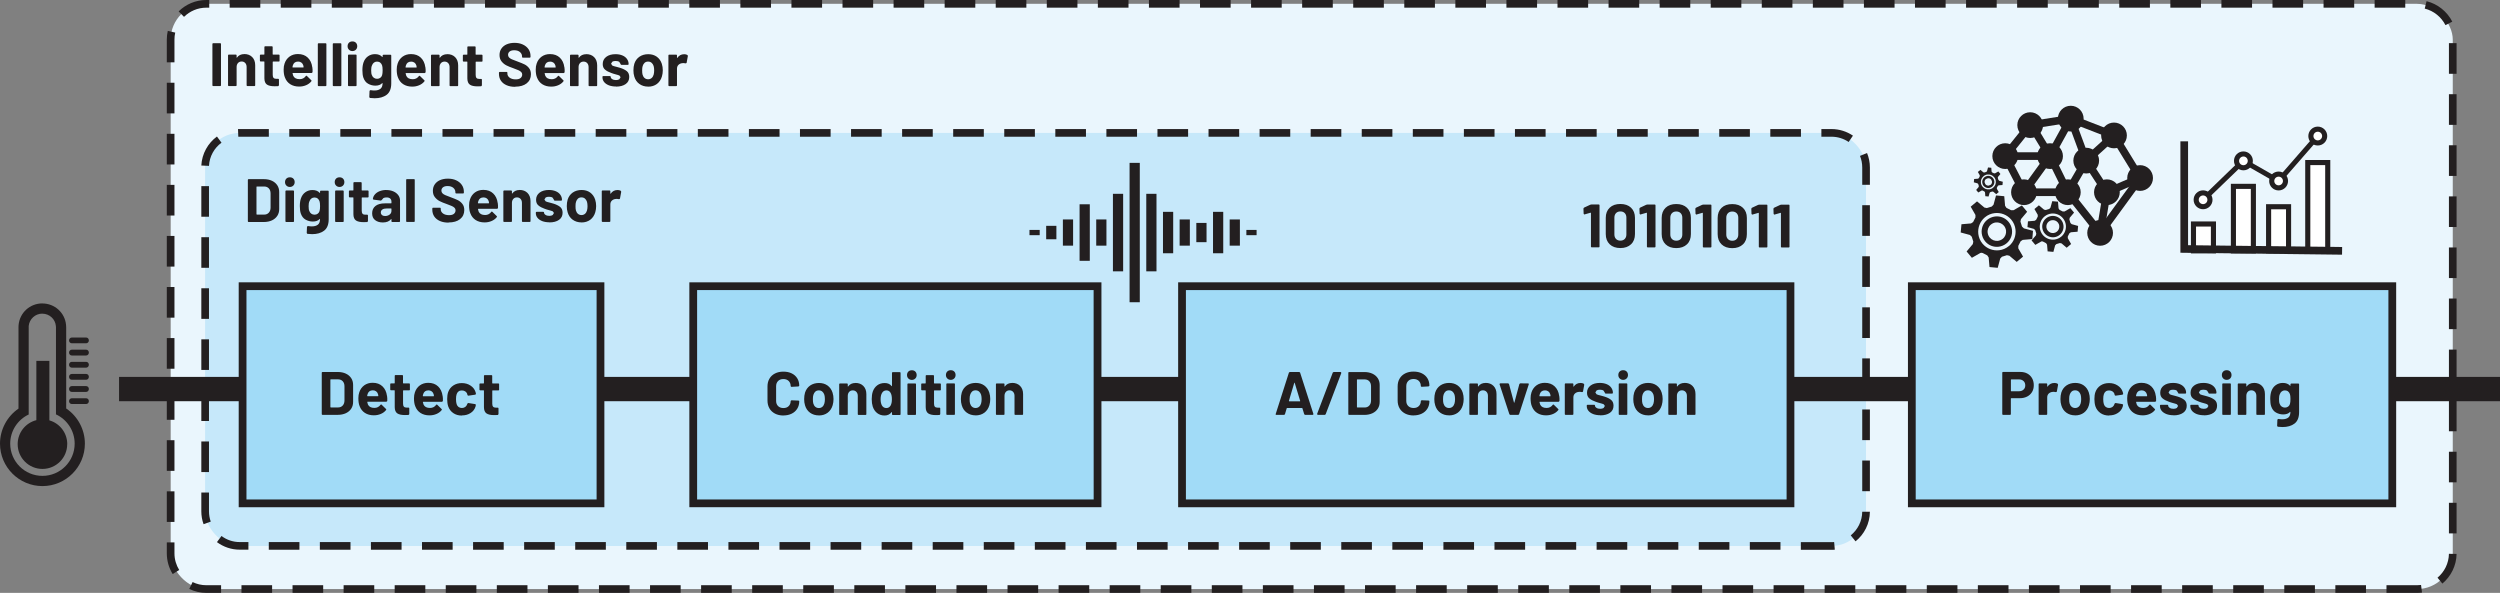 <?xml version="1.0" encoding="UTF-8"?><svg id="uuid-04a9d881-09e9-4639-809f-705b10b1cc15" xmlns="http://www.w3.org/2000/svg" width="489.52" height="116.09" viewBox="0 0 489.52 116.09"><rect x="0" y="0" width="489.52" height="116.09" fill="#808080" stroke="none"/><rect x="33.42" y=".75" width="446.85" height="114.59" rx="6.99" ry="6.99" fill="#eaf6fd" stroke-width="0"/><path d="m474.06,114.54c-.25.03-.51.05-.77.05h-6v1.5h6c.32,0,.64-.02.96-.06l-.19-1.49h0Zm5.46-6.1c-.03,1.87-.89,3.55-2.24,4.68l.96,1.15c1.66-1.4,2.74-3.48,2.78-5.81l-1.5-.02h0Zm0-9.99v6h1.5v-6h-1.5Zm0-10v6h1.5v-6h-1.5Zm0-10v6h1.5v-6h-1.5Zm0-10v6h1.5v-6h-1.5Zm0-10v6h1.5v-6h-1.5Zm0-10v6h1.5v-6h-1.5Zm0-10v6h1.5v-6h-1.5Zm0-10v6h1.5v-6h-1.5Zm0-10v6h1.5v-6h-1.5Zm0-10v6h1.5v-6h-1.5Zm-4.75-6.77c1.77.44,3.25,1.64,4.07,3.24l1.34-.68c-1.01-1.97-2.84-3.46-5.04-4.01l-.36,1.46h0Zm-9.8-.18h6V0h-6v1.5Zm-10,0h6V0h-6v1.5Zm-10,0h6V0h-6v1.5Zm-10,0h6V0h-6v1.5Zm-10,0h6V0h-6v1.5Zm-10,0h6V0h-6v1.5Zm-10,0h6V0h-6v1.5Zm-10,0h6V0h-6v1.5Zm-10,0h6V0h-6v1.5Zm-10,0h6V0h-6v1.5Zm-10,0h6V0h-6v1.5Zm-10,0h6V0h-6v1.5Zm-10,0h6V0h-6v1.5Zm-10,0h6V0h-6v1.5Zm-10,0h6V0h-6v1.5Zm-10,0h6V0h-6v1.5Zm-10,0h6V0h-6v1.5Zm-10,0h6V0h-6v1.5Zm-10,0h6V0h-6v1.5Zm-10,0h6V0h-6v1.5Zm-10,0h6V0h-6v1.5Zm-10,0h6V0h-6v1.5Zm-10,0h6V0h-6v1.5Zm-10,0h6V0h-6v1.5Zm-10,0h6V0h-6v1.5Zm-10,0h6V0h-6v1.5Zm-10,0h6V0h-6v1.5Zm-10,0h6V0h-6v1.5Zm-10,0h6V0h-6v1.5Zm-10,0h6V0h-6v1.5Zm-10,0h6V0h-6v1.5Zm-10,0h6V0h-6v1.5Zm-10,0h6V0h-6v1.5Zm-10,0h6V0h-6v1.5Zm-10,0h6V0h-6v1.5Zm-10,0h6V0h-6v1.5Zm-10,0h6V0h-6v1.5Zm-10,0h6V0h-6v1.5Zm-10,0h6V0h-6v1.5Zm-10,0h6V0h-6v1.5Zm-10,0h6V0h-6v1.5Zm-10,0h6V0h-6v1.5Zm-10,0h6V0h-6v1.5Zm-8.94,1.8c1.13-1.11,2.67-1.8,4.37-1.8h.57V0h-.57c-2.11,0-4.03.85-5.42,2.23l1.05,1.07h0Zm-1.87,8.9v-4.46c0-.47.05-.92.15-1.36l-1.46-.33c-.12.55-.19,1.11-.19,1.69v4.46h1.5,0Zm0,10v-6h-1.5v6h1.5Zm0,10v-6h-1.5v6h1.5Zm0,10v-6h-1.5v6h1.5Zm0,10v-6h-1.5v6h1.5Zm0,10v-6h-1.5v6h1.5Zm0,10v-6h-1.5v6h1.5Zm0,10v-6h-1.5v6h1.5Zm0,10v-6h-1.5v6h1.5Zm0,10v-6h-1.5v6h1.5Zm.93,9.41c-.59-.95-.93-2.07-.93-3.26v-2.15h-1.5v2.15c0,1.48.42,2.87,1.15,4.05l1.28-.79h0Zm8.19,2.98h-2.88c-.96,0-1.88-.22-2.69-.62l-.65,1.35c1.01.49,2.15.77,3.35.77h2.88v-1.5h0Zm10,0h-6v1.5h6v-1.5Zm10,0h-6v1.5h6v-1.5Zm10,0h-6v1.5h6v-1.5Zm10,0h-6v1.5h6v-1.5Zm10,0h-6v1.5h6v-1.5Zm10,0h-6v1.5h6v-1.5Zm10,0h-6v1.5h6v-1.5Zm10,0h-6v1.5h6v-1.5Zm10,0h-6v1.5h6v-1.5Zm10,0h-6v1.5h6v-1.5Zm10,0h-6v1.5h6v-1.5Zm10,0h-6v1.5h6v-1.5Zm10,0h-6v1.5h6v-1.5Zm10,0h-6v1.5h6v-1.5Zm10,0h-6v1.5h6v-1.5Zm10,0h-6v1.5h6v-1.5Zm10,0h-6v1.5h6v-1.5Zm10,0h-6v1.5h6v-1.5Zm10,0h-6v1.5h6v-1.5Zm10,0h-6v1.5h6v-1.5Zm10,0h-6v1.5h6v-1.5Zm10,0h-6v1.5h6v-1.5Zm10,0h-6v1.5h6v-1.5Zm10,0h-6v1.5h6v-1.5Zm10,0h-6v1.5h6v-1.5Zm10,0h-6v1.5h6v-1.5Zm10,0h-6v1.5h6v-1.5Zm10,0h-6v1.5h6v-1.5Zm10,0h-6v1.5h6v-1.5Zm10,0h-6v1.5h6v-1.5Zm10,0h-6v1.5h6v-1.5Zm10,0h-6v1.5h6v-1.5Zm10,0h-6v1.5h6v-1.5Zm10,0h-6v1.5h6v-1.5Zm10,0h-6v1.5h6v-1.5Zm10,0h-6v1.5h6v-1.5Zm10,0h-6v1.5h6v-1.5Zm10,0h-6v1.5h6v-1.5Zm10,0h-6v1.5h6v-1.5Zm10,0h-6v1.5h6v-1.5Zm10,0h-6v1.5h6v-1.5Zm10,0h-6v1.5h6v-1.5Z" fill="#231f20" stroke-width="0"/><rect x="40.16" y="26.03" width="325.22" height="80.88" rx="6.77" ry="6.77" fill="#c6e8fa" stroke-width="0"/><path d="m359.14,106.14l-.52.02h-6v1.5h6c.22,0,.44,0,.65-.03l-.13-1.49h0Zm5.5-5.96c-.01,1.87-.89,3.54-2.25,4.65l.94,1.17c1.7-1.37,2.79-3.46,2.81-5.8h-1.5s0,0,0,0Zm0-10v6h1.5v-6h-1.5Zm0-10v6h1.5v-6h-1.5Zm0-10v6h1.5v-6h-1.5Zm0-10v6h1.5v-6h-1.5Zm0-10v6h1.5v-6h-1.5Zm0-10v6h1.5v-6h-1.5Zm-.44-9.65c.29.7.44,1.46.44,2.26v3.39h1.5v-3.39c0-1-.2-1.95-.56-2.83l-1.39.57h0Zm-7.56-3.76h1.98c1.24,0,2.4.38,3.36,1.03l.84-1.24c-1.2-.81-2.65-1.29-4.2-1.29h-1.98v1.5h0Zm-10,0h6v-1.5h-6v1.5Zm-10,0h6v-1.5h-6v1.5Zm-10,0h6v-1.5h-6v1.5Zm-10,0h6v-1.5h-6v1.5Zm-10,0h6v-1.5h-6v1.5Zm-10,0h6v-1.5h-6v1.5Zm-10,0h6v-1.5h-6v1.5Zm-10,0h6v-1.5h-6v1.5Zm-10,0h6v-1.5h-6v1.5Zm-10,0h6v-1.5h-6v1.5Zm-10,0h6v-1.5h-6v1.5Zm-10,0h6v-1.5h-6v1.5Zm-10,0h6v-1.5h-6v1.5Zm-10,0h6v-1.5h-6v1.5Zm-10,0h6v-1.5h-6v1.5Zm-10,0h6v-1.5h-6v1.5Zm-10,0h6v-1.5h-6v1.5Zm-10,0h6v-1.5h-6v1.5Zm-10,0h6v-1.5h-6v1.5Zm-10,0h6v-1.5h-6v1.5Zm-10,0h6v-1.5h-6v1.5Zm-10,0h6v-1.5h-6v1.5Zm-10,0h6v-1.5h-6v1.5Zm-10,0h6v-1.5h-6v1.5Zm-10,0h6v-1.5h-6v1.5Zm-10,0h6v-1.5h-6v1.5Zm-10,0h6v-1.5h-6v1.5Zm-10,0h6v-1.5h-6v1.5Zm-10,0h6v-1.5h-6v1.5Zm-10,0h6v-1.5h-6v1.5Zm-9.97,0h.26s5.71,0,5.71,0v-1.5h-5.71s-.33,0-.33,0l.06,1.5h0Zm-5.75,5.71c.09-1.85,1.03-3.5,2.45-4.54l-.89-1.21c-1.76,1.3-2.94,3.35-3.06,5.68l1.5.07h0Zm0,9.96v-6h-1.5v6h1.5Zm0,10v-6h-1.5v6h1.5Zm0,10v-6h-1.5v6h1.5Zm0,10v-6h-1.5v6h1.5Zm0,10v-6h-1.5v6h1.5Zm0,10v-6h-1.5v6h1.5Zm.35,9.7c-.23-.63-.35-1.31-.35-2.02v-3.68h-1.5v3.68c0,.88.15,1.73.44,2.52l1.41-.51h0Zm7.36,4h-1.69c-1.34,0-2.57-.44-3.57-1.19l-.89,1.2c1.25.93,2.8,1.48,4.47,1.48h1.69v-1.5h0Zm10,0h-6v1.5h6v-1.5Zm10,0h-6v1.5h6v-1.5Zm10,0h-6v1.5h6v-1.5Zm10,0h-6v1.5h6v-1.5Zm10,0h-6v1.5h6v-1.5Zm10,0h-6v1.5h6v-1.5Zm10,0h-6v1.5h6v-1.5Zm10,0h-6v1.5h6v-1.5Zm10,0h-6v1.5h6v-1.5Zm10,0h-6v1.5h6v-1.5Zm10,0h-6v1.5h6v-1.5Zm10,0h-6v1.5h6v-1.5Zm10,0h-6v1.5h6v-1.5Zm10,0h-6v1.5h6v-1.5Zm10,0h-6v1.5h6v-1.5Zm10,0h-6v1.5h6v-1.5Zm10,0h-6v1.5h6v-1.5Zm10,0h-6v1.5h6v-1.5Zm10,0h-6v1.5h6v-1.5Zm10,0h-6v1.5h6v-1.5Zm10,0h-6v1.5h6v-1.5Zm10,0h-6v1.5h6v-1.5Zm10,0h-6v1.5h6v-1.5Zm10,0h-6v1.5h6v-1.5Zm10,0h-6v1.5h6v-1.5Zm10,0h-6v1.5h6v-1.5Zm10,0h-6v1.5h6v-1.5Zm10,0h-6v1.5h6v-1.5Zm10,0h-6v1.5h6v-1.5Zm10,0h-6v1.5h6v-1.5Z" fill="#231f20" stroke-width="0"/><rect x="23.31" y="73.8" width="466.21" height="4.76" fill="#231f20" stroke-width="0"/><rect x="47.5" y="56.04" width="70.07" height="42.52" fill="#a1dbf7" stroke-width="0"/><polygon points="117.58 98.56 117.58 97.8 48.26 97.8 48.26 56.8 116.82 56.8 116.82 98.56 117.58 98.56 117.58 97.8 117.58 98.56 118.34 98.56 118.34 55.28 46.74 55.28 46.74 99.32 118.34 99.32 118.34 98.56 117.58 98.56" fill="#231f20" stroke-width="0"/><path d="m133.94,10.62c-.55,0-.99.24-1.32.72h-.04s-.02-.04-.02-.04v-.46l-.04-.1-.1-.04h-1.4l-.1.04-.04.1v5.88l.04.1.1.04h1.4l.1-.04.04-.1v-3.28c0-.31.1-.56.3-.75.2-.19.45-.29.73-.32l.26-.02.42.06.17-.08.25-1.37-.07-.18c-.17-.11-.4-.17-.69-.17Zm-7.03,4.9c-.27,0-.5-.08-.69-.24s-.32-.38-.4-.66c-.06-.2-.08-.48-.08-.84s.03-.66.1-.85c.08-.27.21-.48.39-.64s.41-.23.68-.23.49.08.67.23.32.36.41.64c.06.23.1.52.1.85,0,.3-.03.58-.1.84-.08.28-.21.5-.4.66s-.41.24-.67.24Zm0,1.45c.67,0,1.25-.18,1.72-.53.47-.36.8-.85.98-1.47.11-.38.17-.78.17-1.21s-.06-.86-.19-1.26c-.19-.59-.52-1.05-.98-1.39-.46-.33-1.02-.5-1.68-.5s-1.25.17-1.73.5c-.48.34-.81.8-1,1.39-.11.38-.17.8-.17,1.27,0,.44.05.85.17,1.22.18.61.5,1.09.98,1.44.48.35,1.06.53,1.73.53Zm-6.29-.01c.79,0,1.42-.17,1.89-.5.47-.33.7-.79.7-1.39,0-.5-.16-.89-.49-1.15s-.78-.48-1.34-.65l-.36-.1-.3-.08c-.38-.09-.66-.17-.82-.25l-.25-.36.25-.4c.17-.1.38-.14.65-.14.3,0,.54.06.71.18l.27.44.04.1.1.04h1.28l.1-.04.04-.1c0-.38-.11-.71-.32-1.01-.21-.3-.51-.53-.89-.69-.38-.16-.83-.25-1.34-.25-.76,0-1.37.17-1.83.52-.46.35-.69.82-.69,1.41,0,.48.15.85.46,1.1.3.26.71.47,1.22.65.22.09.51.18.89.28.33.08.56.16.71.23l.22.32-.25.4c-.17.11-.39.16-.66.16-.3,0-.54-.06-.74-.19s-.29-.27-.29-.45h0s-.04-.11-.04-.11l-.1-.04h-1.33l-.1.04-.04.1v.12c0,.34.11.65.33.92.22.27.53.48.93.64.4.15.87.23,1.4.23Zm-5.81-6.35c-.65,0-1.14.23-1.46.7h-.04s-.02-.04-.02-.04v-.42l-.04-.1-.1-.04h-1.4l-.1.04-.04.1v5.88l.04.1.1.04h1.4l.1-.04.04-.1v-3.59c0-.32.09-.58.27-.78s.42-.3.71-.3.53.1.71.3.27.46.27.78v3.59l.04.1.1.04h1.4l.1-.04.04-.1v-3.94c0-.67-.2-1.2-.59-1.6-.39-.39-.91-.59-1.55-.59Zm-7.11,1.45c.27,0,.49.07.67.2.18.13.31.32.38.56,0,0,.02.1.06.34l-.05.06h-2.08l-.06-.06.09-.38c.16-.47.49-.71.99-.71Zm2.8,1.09c-.1-.78-.4-1.4-.88-1.86-.48-.46-1.12-.7-1.93-.7-.63,0-1.18.17-1.64.5-.46.34-.78.79-.97,1.36-.12.34-.18.72-.18,1.16,0,.65.08,1.17.25,1.57.21.56.55,1,1.03,1.31.48.31,1.06.47,1.75.47.5,0,.95-.09,1.37-.27s.76-.43,1.02-.76l.05-.1-.06-.11-.87-.85-.08-.05-.11.07c-.3.41-.7.62-1.21.62-.64,0-1.06-.22-1.27-.67l-.13-.48.05-.06h3.71l.16-.14c.02-.38,0-.72-.05-1.02Zm-9.61,3.82c.95,0,1.69-.22,2.24-.65.55-.44.83-1.03.83-1.78,0-.5-.13-.91-.39-1.23-.26-.32-.55-.55-.88-.71s-.77-.34-1.34-.55c-.51-.18-.89-.33-1.13-.44-.24-.11-.43-.23-.55-.37-.12-.14-.19-.3-.19-.5,0-.28.11-.5.32-.66.21-.16.51-.24.88-.24.48,0,.86.12,1.13.35.28.24.41.52.41.86v.1l.04.1.1.04h1.38l.1-.04.04-.1v-.18c0-.51-.13-.96-.4-1.35-.27-.39-.64-.69-1.12-.91-.47-.22-1.02-.32-1.62-.32-.58,0-1.08.1-1.53.29-.44.19-.78.47-1.03.83s-.37.78-.37,1.26.12.9.38,1.23.56.59.94.79c.37.19.83.38,1.36.56.48.18.83.31,1.05.41.22.1.39.22.52.35.13.13.19.29.19.49,0,.26-.1.49-.31.67-.21.18-.52.27-.95.27-.5,0-.9-.11-1.2-.33-.29-.22-.44-.49-.44-.81v-.18l-.04-.1-.1-.04h-1.37l-.1.04-.04.1v.26c0,.5.13.95.39,1.33s.63.67,1.11.88,1.04.31,1.68.31Zm-6.41-5.05v-1.07l-.04-.1-.1-.04h-1.15l-.06-.06v-1.43l-.04-.1-.1-.04h-1.34l-.1.04-.04.1v1.43l-.06.06h-.68l-.1.04-.04.1v1.07l.04.1.1.04h.68l.06.06v3.22c0,.61.18,1.02.5,1.24s.82.33,1.49.33c.14,0,.38,0,.72-.02l.14-.16v-1.14l-.04-.1-.1-.04h-.4c-.24,0-.41-.06-.52-.19-.11-.13-.16-.32-.16-.59v-2.54l.06-.06h1.15l.1-.04.04-.1Zm-6.89-1.31c-.65,0-1.14.23-1.46.7h-.04s-.02-.04-.02-.04v-.42l-.04-.1-.1-.04h-1.4l-.1.04-.04.1v5.88l.04.1.1.04h1.4l.1-.04.04-.1v-3.59c0-.32.09-.58.27-.78s.42-.3.71-.3.53.1.71.3.27.46.27.78v3.59l.04.1.1.04h1.4l.1-.04.04-.1v-3.94c0-.67-.2-1.2-.59-1.6-.39-.39-.91-.59-1.55-.59Zm-7.11,1.45c.27,0,.49.07.67.2.18.13.31.32.38.56,0,0,.02.1.06.34l-.05.06h-2.08l-.06-.06.09-.38c.16-.47.49-.71.99-.71Zm2.8,1.09c-.1-.78-.4-1.4-.88-1.86-.48-.46-1.12-.7-1.93-.7-.63,0-1.18.17-1.64.5-.46.34-.78.79-.97,1.36-.12.34-.18.72-.18,1.16,0,.65.08,1.17.25,1.57.21.56.55,1,1.03,1.31.48.31,1.06.47,1.75.47.5,0,.95-.09,1.37-.27s.76-.43,1.02-.76l.05-.1-.06-.11-.87-.85-.08-.05-.11.07c-.3.41-.7.62-1.21.62-.64,0-1.06-.22-1.27-.67l-.13-.48.05-.06h3.71l.16-.14c.02-.38,0-.72-.05-1.02Zm-8.46,1.57c-.06.21-.18.38-.35.51s-.38.2-.63.2-.46-.07-.64-.2-.31-.31-.38-.52c-.1-.19-.14-.51-.14-.96,0-.41.05-.73.17-.97.08-.22.2-.39.37-.52s.37-.2.61-.2.46.07.62.2.29.31.36.52l.08.38c.02.14.03.33.03.58,0,.42-.03.74-.1.98Zm.1-3.88v.29l-.03.04-.05-.02c-.33-.37-.8-.55-1.42-.55-.53,0-.99.15-1.39.44s-.68.69-.85,1.18c-.14.39-.22.9-.22,1.52,0,.58.06,1.06.18,1.43.19.56.49.97.93,1.22.44.25.91.38,1.43.38.58,0,1.03-.16,1.33-.49l.05-.02.03.04c0,.5-.14.86-.41,1.08-.28.22-.67.34-1.18.34-.24,0-.5-.02-.79-.07l-.17.13-.05,1.24.12.16c.34.04.66.06.94.06.95,0,1.73-.22,2.33-.67.6-.45.91-1.2.91-2.24v-5.47l-.04-.1-.1-.04h-1.4l-.1.04-.04.1Zm-6.64,6.02h1.4l.1-.04.04-.1v-5.89l-.04-.1-.1-.04h-1.4l-.1.04-.04.1v5.89l.04.1.1.04Zm.72-6.86c.27,0,.5-.09.68-.27.18-.18.27-.41.27-.68s-.09-.51-.26-.68c-.18-.18-.4-.26-.69-.26s-.51.09-.68.26-.26.4-.26.68.09.5.27.68c.18.18.41.27.68.27Zm-3.7,6.86h1.4l.1-.04.04-.1v-8.11l-.04-.1-.1-.04h-1.4l-.1.04-.04.1v8.11l.04.1.1.04Zm-2.93,0h1.4l.1-.04.04-.1v-8.11l-.04-.1-.1-.04h-1.4l-.1.04-.04.1v8.11l.04.1.1.04Zm-4.03-4.81c.27,0,.49.07.67.2.18.13.31.32.38.56,0,0,.02.1.06.34l-.05.06h-2.08l-.06-.06.09-.38c.16-.47.49-.71.99-.71Zm2.8,1.09c-.1-.78-.4-1.4-.88-1.86-.48-.46-1.12-.7-1.93-.7-.63,0-1.18.17-1.64.5-.46.34-.78.79-.97,1.36-.12.34-.18.72-.18,1.16,0,.65.08,1.17.25,1.57.21.56.55,1,1.03,1.31.48.31,1.06.47,1.75.47.5,0,.95-.09,1.37-.27s.76-.43,1.02-.76l.05-.1-.06-.11-.87-.85-.08-.05-.11.07c-.3.41-.7.62-1.21.62-.64,0-1.06-.22-1.27-.67l-.13-.48.05-.06h3.71l.16-.14c.02-.38,0-.72-.05-1.02Zm-6.4-1.24v-1.07l-.04-.1-.1-.04h-1.15l-.06-.06v-1.43l-.04-.1-.1-.04h-1.34l-.1.04-.04.1v1.43l-.06.06h-.68l-.1.04-.04.1v1.07l.04.1.1.04h.68l.06.06v3.22c0,.61.18,1.02.5,1.24s.82.33,1.49.33c.14,0,.38,0,.72-.02l.14-.16v-1.14l-.04-.1-.1-.04h-.4c-.24,0-.41-.06-.52-.19-.11-.13-.16-.32-.16-.59v-2.54l.06-.06h1.15l.1-.04.04-.1Zm-6.89-1.31c-.65,0-1.14.23-1.46.7h-.04s-.02-.04-.02-.04v-.42l-.04-.1-.1-.04h-1.4l-.1.04-.04.1v5.88l.04.1.1.04h1.4l.1-.04.04-.1v-3.59c0-.32.09-.58.27-.78s.42-.3.71-.3.53.1.71.3.27.46.27.78v3.59l.04.1.1.04h1.4l.1-.04.04-.1v-3.94c0-.67-.2-1.2-.59-1.6-.39-.39-.91-.59-1.55-.59Zm-6.12,6.26h1.4l.1-.04.04-.1v-8.11l-.04-.1-.1-.04h-1.4l-.1.04-.04.1v8.11l.04.1.1.04Z" fill="#231f20" stroke-width="0"/><path d="m120.89,37.21c-.55,0-.99.24-1.32.72h-.04s-.02-.04-.02-.04v-.46l-.04-.1-.1-.04h-1.4l-.1.04-.04.1v5.88l.04.1.1.04h1.4l.1-.04.04-.1v-3.28c0-.31.1-.56.3-.75.2-.19.45-.29.73-.32l.26-.02.42.06.17-.08.25-1.37-.07-.18c-.17-.11-.4-.17-.69-.17Zm-7.03,4.9c-.27,0-.5-.08-.69-.24s-.32-.38-.4-.66c-.06-.2-.08-.48-.08-.84s.03-.66.1-.85c.08-.27.21-.48.39-.64s.41-.23.68-.23.49.08.67.23.32.36.41.64c.06.23.1.52.1.85,0,.3-.03.58-.1.84-.08.28-.21.5-.4.66s-.41.24-.67.24Zm0,1.45c.67,0,1.25-.18,1.72-.53.47-.36.8-.85.98-1.47.11-.38.17-.78.17-1.21s-.06-.86-.19-1.26c-.19-.59-.52-1.05-.98-1.39-.46-.33-1.02-.5-1.68-.5s-1.25.17-1.73.5c-.48.34-.81.8-1,1.39-.11.38-.17.8-.17,1.27,0,.44.05.85.17,1.22.18.61.5,1.09.98,1.44.48.35,1.06.53,1.73.53Zm-6.29-.01c.79,0,1.42-.17,1.89-.5.47-.33.7-.79.7-1.39,0-.5-.16-.89-.49-1.15s-.78-.48-1.34-.65l-.36-.1-.3-.08c-.38-.09-.66-.17-.82-.25l-.25-.36.25-.4c.17-.1.38-.14.65-.14.3,0,.54.06.71.18l.27.44.04.1.1.04h1.28l.1-.04.04-.1c0-.38-.11-.71-.32-1.01-.21-.3-.51-.53-.89-.69-.38-.16-.83-.25-1.34-.25-.76,0-1.37.17-1.83.52-.46.35-.69.82-.69,1.41,0,.48.15.85.46,1.1.3.26.71.47,1.22.65.22.09.51.18.89.28.33.08.56.16.71.23l.22.32-.25.4c-.17.11-.39.16-.66.16-.3,0-.54-.06-.74-.19s-.29-.27-.29-.45h0s-.04-.11-.04-.11l-.1-.04h-1.33l-.1.04-.04.1v.12c0,.34.11.65.33.92.22.27.53.48.93.64.4.15.87.23,1.4.23Zm-5.81-6.35c-.65,0-1.14.23-1.46.7h-.04s-.02-.04-.02-.04v-.42l-.04-.1-.1-.04h-1.4l-.1.04-.04.1v5.88l.04.1.1.04h1.4l.1-.04.04-.1v-3.59c0-.32.09-.58.27-.78s.42-.3.71-.3.53.1.71.3.27.46.27.78v3.59l.04.1.1.04h1.4l.1-.04.04-.1v-3.94c0-.67-.2-1.2-.59-1.6-.39-.39-.91-.59-1.55-.59Zm-7.11,1.45c.27,0,.49.07.67.2.18.13.31.32.38.56,0,0,.02.1.06.34l-.05.06h-2.08l-.06-.06.09-.38c.16-.47.49-.71.99-.71Zm2.8,1.09c-.1-.78-.4-1.4-.88-1.86-.48-.46-1.12-.7-1.93-.7-.63,0-1.18.17-1.64.5-.46.34-.78.79-.97,1.36-.12.34-.18.72-.18,1.16,0,.65.08,1.17.25,1.57.21.56.55,1,1.03,1.31.48.31,1.06.47,1.75.47.5,0,.95-.09,1.37-.27s.76-.43,1.02-.76l.05-.1-.06-.11-.87-.85-.08-.05-.11.07c-.3.41-.7.62-1.21.62-.64,0-1.06-.22-1.27-.67l-.13-.48.05-.06h3.71l.16-.14c.02-.38,0-.72-.05-1.02Zm-9.61,3.82c.95,0,1.69-.22,2.24-.65.55-.44.83-1.03.83-1.78,0-.5-.13-.91-.39-1.23-.26-.32-.55-.55-.88-.71s-.77-.34-1.34-.55c-.51-.18-.89-.33-1.13-.44-.24-.11-.43-.23-.55-.37-.12-.14-.19-.3-.19-.5,0-.28.11-.5.32-.66.21-.16.51-.24.88-.24.48,0,.86.12,1.13.35.28.24.41.52.41.86v.1l.04.1.1.04h1.38l.1-.04.04-.1v-.18c0-.51-.13-.96-.4-1.35-.27-.39-.64-.69-1.12-.91-.47-.22-1.02-.32-1.62-.32-.58,0-1.08.1-1.53.29-.44.19-.78.47-1.03.83s-.37.78-.37,1.26.12.9.38,1.23.56.59.94.79c.37.19.83.38,1.36.56.48.18.83.31,1.05.41.22.1.39.22.52.35.13.13.19.29.19.49,0,.26-.1.49-.31.67-.21.18-.52.27-.95.27-.5,0-.9-.11-1.2-.33-.29-.22-.44-.49-.44-.81v-.18l-.04-.1-.1-.04h-1.37l-.1.04-.04.1v.26c0,.5.13.95.39,1.33s.63.67,1.11.88,1.04.31,1.68.31Zm-8.17-.1h1.4l.1-.04.04-.1v-8.11l-.04-.1-.1-.04h-1.4l-.1.04-.04.1v8.11l.04.1.1.04Zm-4.26-1.16c-.26,0-.46-.06-.61-.19s-.23-.29-.23-.51c0-.25.1-.44.31-.58.2-.14.49-.2.85-.2h.86l.06.06v.43c0,.29-.12.52-.36.71-.24.18-.53.28-.88.28Zm.24-5.1c-.48,0-.91.08-1.3.23-.39.15-.7.36-.94.64-.24.27-.37.58-.4.91l.13.11,1.45.19.16-.12.32-.37c.16-.09.37-.13.62-.13.32,0,.56.07.72.22s.24.35.24.62v.26l-.06.06h-1.22c-.8,0-1.42.17-1.85.51-.43.34-.65.82-.65,1.43s.19,1.04.58,1.34c.38.3.89.46,1.51.46.74,0,1.28-.22,1.62-.66l.05-.02.02.05v.4l.04.1.1.04h1.4l.1-.04.04-.1v-4.07c0-.38-.11-.73-.34-1.04-.23-.31-.54-.56-.95-.74s-.87-.27-1.39-.27Zm-3.48,1.31v-1.07l-.04-.1-.1-.04h-1.15l-.06-.06v-1.43l-.04-.1-.1-.04h-1.34l-.1.04-.04.1v1.43l-.06.06h-.68l-.1.04-.04.1v1.07l.04.1.1.04h.68l.06.06v3.22c0,.61.18,1.02.5,1.24s.82.33,1.49.33c.14,0,.38,0,.72-.02l.14-.16v-1.14l-.04-.1-.1-.04h-.4c-.24,0-.41-.06-.52-.19-.11-.13-.16-.32-.16-.59v-2.54l.06-.06h1.15l.1-.04.04-.1Zm-6.41,4.96h1.4l.1-.04.04-.1v-5.89l-.04-.1-.1-.04h-1.4l-.1.04-.04.1v5.89l.04.1.1.04Zm.72-6.86c.27,0,.5-.09.68-.27.18-.18.27-.41.27-.68s-.09-.51-.26-.68c-.18-.18-.4-.26-.69-.26s-.51.09-.68.26-.26.4-.26.68.09.5.27.68c.18.18.41.27.68.27Zm-3.91,4.72c-.06.21-.18.38-.35.51s-.38.2-.63.2-.46-.07-.64-.2-.31-.31-.38-.52c-.1-.19-.14-.51-.14-.96,0-.41.05-.73.17-.97.08-.22.2-.39.37-.52s.37-.2.61-.2.46.07.62.2.29.31.36.52l.08.38c.02.14.03.33.03.58,0,.42-.03.74-.1.98Zm.1-3.88v.29l-.03.04-.05-.02c-.33-.37-.8-.55-1.42-.55-.53,0-.99.15-1.39.44s-.68.69-.85,1.18c-.14.39-.22.9-.22,1.52,0,.58.06,1.06.18,1.43.19.56.49.97.93,1.22.44.25.91.38,1.43.38.58,0,1.03-.16,1.33-.49l.05-.02.03.04c0,.5-.14.86-.41,1.08-.28.22-.67.34-1.18.34-.24,0-.5-.02-.79-.07l-.17.13-.05,1.24.12.16c.34.04.66.06.94.06.95,0,1.73-.22,2.33-.67.6-.45.91-1.2.91-2.24v-5.47l-.04-.1-.1-.04h-1.4l-.1.04-.04.1Zm-6.64,6.02h1.4l.1-.04.04-.1v-5.89l-.04-.1-.1-.04h-1.4l-.1.04-.04.1v5.89l.04.1.1.04Zm.72-6.86c.27,0,.5-.09.68-.27.18-.18.27-.41.27-.68s-.09-.51-.26-.68c-.18-.18-.4-.26-.69-.26s-.51.09-.68.26-.26.4-.26.68.09.5.27.68c.18.18.41.27.68.27Zm-6.53,5.35v-5.38l.06-.06h1.44c.38,0,.69.12.92.37s.34.58.34,1v2.76c0,.42-.12.75-.35,1s-.53.37-.89.37h-1.45l-.06-.06Zm-1.55,1.51h3c.6,0,1.12-.11,1.58-.32.45-.21.8-.51,1.05-.89s.37-.83.37-1.33v-3.31c0-.5-.12-.95-.37-1.33-.25-.38-.6-.68-1.05-.89-.45-.21-.98-.32-1.58-.32h-3l-.1.04-.04.1v8.11l.04.1.1.04Z" fill="#231f20" stroke-width="0"/><path d="m97.73,76.29v-1.07l-.04-.1-.1-.04h-1.15l-.06-.06v-1.43l-.04-.1-.1-.04h-1.34l-.1.04-.04.1v1.43l-.06.06h-.68l-.1.04-.04.1v1.07l.04.1.1.04h.68l.06.06v3.22c0,.61.18,1.02.5,1.24s.82.33,1.49.33c.14,0,.38,0,.72-.02l.14-.16v-1.14l-.04-.1-.1-.04h-.4c-.24,0-.41-.06-.52-.19-.11-.13-.16-.32-.16-.59v-2.54l.06-.06h1.15l.1-.04.04-.1Zm-7.27,5.05c.63,0,1.19-.15,1.67-.46.48-.3.81-.72.98-1.26l.07-.36-.12-.13-1.38-.22-.17.12v.04s-.03.07-.03.07c-.07.23-.2.41-.39.55-.19.13-.41.2-.65.2s-.47-.07-.65-.2c-.18-.14-.31-.32-.38-.56-.08-.24-.12-.57-.12-.98s.04-.74.13-.98c.07-.22.2-.4.37-.53s.39-.19.65-.19.49.07.68.2c.19.14.32.31.37.52l.04.19.14.12h.02l1.38-.2.12-.13v-.02c0-.1-.03-.24-.1-.43-.16-.49-.48-.89-.97-1.21-.48-.32-1.04-.48-1.69-.48s-1.2.16-1.67.47c-.47.31-.8.74-1,1.28-.14.39-.2.86-.2,1.39s.07,1.02.2,1.42c.2.56.53,1,1,1.32s1.02.48,1.66.48Zm-6.6-4.91c.27,0,.49.07.67.2.18.13.31.32.38.56,0,0,.02.1.06.34l-.05.06h-2.08l-.06-.06.09-.38c.16-.47.49-.71.99-.71Zm2.8,1.09c-.1-.78-.4-1.4-.88-1.86-.48-.46-1.12-.7-1.93-.7-.63,0-1.18.17-1.64.5-.46.34-.78.79-.97,1.36-.12.34-.18.72-.18,1.16,0,.65.08,1.17.25,1.57.21.56.55,1,1.03,1.31.48.31,1.06.47,1.75.47.5,0,.95-.09,1.37-.27s.76-.43,1.02-.76l.05-.1-.06-.11-.87-.85-.08-.05-.11.07c-.3.41-.7.62-1.21.62-.64,0-1.06-.22-1.27-.67l-.13-.48.05-.06h3.71l.16-.14c.02-.38,0-.72-.05-1.02Zm-6.4-1.24v-1.07l-.04-.1-.1-.04h-1.15l-.06-.06v-1.43l-.04-.1-.1-.04h-1.34l-.1.04-.04.1v1.43l-.06.06h-.68l-.1.04-.04.1v1.07l.04.1.1.04h.68l.06.06v3.22c0,.61.18,1.02.5,1.24s.82.33,1.49.33c.14,0,.38,0,.72-.02l.14-.16v-1.14l-.04-.1-.1-.04h-.4c-.24,0-.41-.06-.52-.19-.11-.13-.16-.32-.16-.59v-2.54l.06-.06h1.15l.1-.04.04-.1Zm-7.29.14c.27,0,.49.07.67.2.18.13.31.32.38.56,0,0,.02.1.06.34l-.05.06h-2.08l-.06-.06.09-.38c.16-.47.49-.71.99-.71Zm2.8,1.09c-.1-.78-.4-1.4-.88-1.86-.48-.46-1.12-.7-1.93-.7-.63,0-1.18.17-1.64.5-.46.34-.78.79-.97,1.36-.12.34-.18.72-.18,1.16,0,.65.08,1.17.25,1.57.21.56.55,1,1.03,1.31.48.31,1.06.47,1.75.47.5,0,.95-.09,1.37-.27s.76-.43,1.02-.76l.05-.1-.06-.11-.87-.85-.08-.05-.11.07c-.3.41-.7.62-1.21.62-.64,0-1.06-.22-1.27-.67l-.13-.48.05-.06h3.71l.16-.14c.02-.38,0-.72-.05-1.02Zm-11.08,2.21v-5.38l.06-.06h1.44c.38,0,.69.12.92.37s.34.58.34,1v2.76c0,.42-.12.75-.35,1s-.53.37-.89.37h-1.45l-.06-.06Zm-1.55,1.51h3c.6,0,1.12-.11,1.58-.32.45-.21.8-.51,1.05-.89s.37-.83.37-1.33v-3.31c0-.5-.12-.95-.37-1.33-.25-.38-.6-.68-1.05-.89-.45-.21-.98-.32-1.58-.32h-3l-.1.04-.04.1v8.11l.04.1.1.04Z" fill="#231f20" stroke-width="0"/><rect x="135.74" y="56.04" width="79.16" height="42.52" fill="#a1dbf7" stroke-width="0"/><polygon points="214.91 98.56 214.91 97.8 136.5 97.8 136.5 56.8 214.14 56.8 214.15 98.56 214.91 98.56 214.91 97.8 214.91 98.56 215.67 98.56 215.67 55.28 134.98 55.28 134.98 99.32 215.67 99.32 215.67 98.56 214.91 98.56" fill="#231f20" stroke-width="0"/><path d="m198.21,74.98c-.65,0-1.14.23-1.46.7h-.04s-.02-.04-.02-.04v-.42l-.04-.1-.1-.04h-1.4l-.1.04-.04.1v5.88l.04.1.1.04h1.4l.1-.04.04-.1v-3.59c0-.32.09-.58.27-.78s.42-.3.71-.3.53.1.71.3.27.46.27.78v3.59l.04.1.1.04h1.4l.1-.04.04-.1v-3.94c0-.67-.2-1.2-.59-1.6-.39-.39-.91-.59-1.55-.59Zm-7.18,4.91c-.27,0-.5-.08-.69-.24s-.32-.38-.4-.66c-.06-.2-.08-.48-.08-.84s.03-.66.1-.85c.08-.27.21-.48.39-.64s.41-.23.68-.23.49.08.67.23.32.36.41.64c.06.23.1.52.1.85,0,.3-.03.58-.1.84-.08.28-.21.5-.4.66s-.41.24-.67.24Zm0,1.45c.67,0,1.25-.18,1.72-.53.47-.36.8-.85.98-1.47.11-.38.17-.78.17-1.21s-.06-.86-.19-1.26c-.19-.59-.52-1.05-.98-1.39-.46-.33-1.02-.5-1.68-.5s-1.25.17-1.73.5c-.48.34-.81.8-1,1.39-.11.38-.17.8-.17,1.27,0,.44.05.85.17,1.22.18.61.5,1.09.98,1.44.48.35,1.06.53,1.73.53Zm-5.59-.1h1.4l.1-.04.04-.1v-5.89l-.04-.1-.1-.04h-1.4l-.1.04-.04.1v5.89l.04.1.1.04Zm.72-6.86c.27,0,.5-.09.68-.27.18-.18.27-.41.27-.68s-.09-.51-.26-.68c-.18-.18-.4-.26-.69-.26s-.51.09-.68.26-.26.4-.26.68.09.5.27.68c.18.18.41.27.68.27Zm-1.93,1.91v-1.07l-.04-.1-.1-.04h-1.15l-.06-.06v-1.43l-.04-.1-.1-.04h-1.34l-.1.04-.04.1v1.43l-.06.06h-.68l-.1.04-.04.1v1.07l.04.1.1.04h.68l.06.06v3.22c0,.61.18,1.02.5,1.24s.82.33,1.49.33c.14,0,.38,0,.72-.02l.14-.16v-1.14l-.04-.1-.1-.04h-.4c-.24,0-.41-.06-.52-.19-.11-.13-.16-.32-.16-.59v-2.54l.06-.06h1.15l.1-.04.04-.1Zm-6.41,4.96h1.4l.1-.04.04-.1v-5.89l-.04-.1-.1-.04h-1.4l-.1.04-.04.1v5.89l.04.1.1.04Zm.72-6.86c.27,0,.5-.09.68-.27.18-.18.27-.41.27-.68s-.09-.51-.26-.68c-.18-.18-.4-.26-.69-.26s-.51.09-.68.26-.26.4-.26.68.09.5.27.68c.18.18.41.27.68.27Zm-4.13,4.99c-.2.34-.48.52-.84.52-.39,0-.69-.17-.89-.52-.17-.32-.25-.72-.25-1.2,0-.54.1-.96.3-1.27.19-.31.48-.47.85-.47.35,0,.62.16.8.47.18.3.26.72.26,1.26s-.08.92-.24,1.21Zm.25-6.38v2.57l-.02.05-.05-.02c-.32-.4-.77-.6-1.35-.6s-1.07.15-1.47.45c-.4.3-.69.71-.87,1.22-.14.42-.21.92-.21,1.49s.07,1.04.2,1.45c.18.54.47.97.87,1.28.4.31.88.47,1.45.47s1.04-.22,1.38-.66l.05-.02.02.04v.4l.04.1.1.04h1.4l.1-.04.04-.1v-8.11l-.04-.1-.1-.04h-1.4l-.1.04-.04.1Zm-7.14,1.99c-.65,0-1.14.23-1.46.7h-.04s-.02-.04-.02-.04v-.42l-.04-.1-.1-.04h-1.4l-.1.04-.04.1v5.88l.04.1.1.04h1.4l.1-.04.04-.1v-3.59c0-.32.09-.58.27-.78s.42-.3.71-.3.53.1.71.3.27.46.27.78v3.59l.04.1.1.04h1.4l.1-.04.04-.1v-3.94c0-.67-.2-1.2-.59-1.6-.39-.39-.91-.59-1.55-.59Zm-7.18,4.91c-.27,0-.5-.08-.69-.24s-.32-.38-.4-.66c-.06-.2-.08-.48-.08-.84s.03-.66.1-.85c.08-.27.21-.48.39-.64s.41-.23.68-.23.49.08.67.23.32.36.41.64c.06.23.1.52.1.85,0,.3-.03.58-.1.84-.08.28-.21.5-.4.66s-.41.24-.67.24Zm0,1.45c.67,0,1.25-.18,1.72-.53.47-.36.8-.85.98-1.47.11-.38.17-.78.17-1.21s-.06-.86-.19-1.26c-.19-.59-.52-1.05-.98-1.39-.46-.33-1.02-.5-1.68-.5s-1.25.17-1.73.5c-.48.34-.81.8-1,1.39-.11.38-.17.8-.17,1.27,0,.44.05.85.17,1.22.18.61.5,1.09.98,1.44.48.35,1.06.53,1.73.53Zm-6.95,0c.62,0,1.16-.12,1.63-.35.47-.23.83-.56,1.09-.98.26-.42.39-.91.39-1.46l-.04-.08-.1-.04-1.4-.06-.14.13c0,.42-.13.75-.39,1.01-.26.26-.6.38-1.03.38s-.78-.13-1.04-.38c-.26-.26-.39-.59-.39-1.01v-2.89c0-.42.13-.76.39-1.02s.61-.38,1.04-.38.77.13,1.03.38c.26.26.39.6.39,1.02l.12.13h.02l1.4-.08.14-.13c0-.55-.13-1.04-.39-1.46s-.62-.74-1.09-.97c-.47-.23-1.01-.34-1.63-.34s-1.17.12-1.64.36c-.47.24-.84.58-1.09,1.02-.26.44-.38.95-.38,1.52v2.77c0,.58.13,1.08.38,1.52s.62.78,1.09,1.03c.47.24,1.02.37,1.64.37Z" fill="#231f20" stroke-width="0"/><rect x="231.45" y="56.04" width="119.14" height="42.52" fill="#a1dbf7" stroke-width="0"/><polygon points="350.59 98.56 350.59 97.8 232.21 97.8 232.21 56.8 349.83 56.8 349.83 98.56 350.59 98.56 350.59 97.8 350.59 98.56 351.35 98.56 351.35 55.28 230.69 55.28 230.69 99.32 351.35 99.32 351.35 98.56 350.59 98.56" fill="#231f20" stroke-width="0"/><path d="m329.87,74.98c-.65,0-1.14.23-1.46.7h-.04s-.02-.04-.02-.04v-.42l-.04-.1-.1-.04h-1.4l-.1.04-.04.1v5.88l.04.1.1.04h1.4l.1-.04.04-.1v-3.59c0-.32.09-.58.27-.78s.42-.3.71-.3.53.1.71.3.27.46.27.78v3.59l.04.1.1.04h1.4l.1-.04.04-.1v-3.94c0-.67-.2-1.2-.59-1.6-.39-.39-.91-.59-1.55-.59Zm-7.18,4.91c-.27,0-.5-.08-.69-.24s-.32-.38-.4-.66c-.06-.2-.08-.48-.08-.84s.03-.66.1-.85c.08-.27.21-.48.39-.64s.41-.23.68-.23.49.08.67.23.32.36.41.64c.06.23.1.52.1.85,0,.3-.03.58-.1.84-.08.28-.21.5-.4.66s-.41.24-.67.24Zm0,1.45c.67,0,1.25-.18,1.72-.53.47-.36.8-.85.98-1.47.11-.38.17-.78.17-1.21s-.06-.86-.19-1.26c-.19-.59-.52-1.05-.98-1.39-.46-.33-1.02-.5-1.68-.5s-1.25.17-1.73.5c-.48.34-.81.8-1,1.39-.11.38-.17.8-.17,1.27,0,.44.05.85.17,1.22.18.61.5,1.09.98,1.44.48.35,1.06.53,1.73.53Zm-5.59-.1h1.4l.1-.04.04-.1v-5.89l-.04-.1-.1-.04h-1.4l-.1.04-.04.1v5.89l.04.1.1.04Zm.72-6.86c.27,0,.5-.09.68-.27.18-.18.27-.41.27-.68s-.09-.51-.26-.68c-.18-.18-.4-.26-.69-.26s-.51.09-.68.26-.26.4-.26.68.09.5.27.68c.18.18.41.27.68.27Zm-4.47,6.95c.79,0,1.42-.17,1.89-.5.47-.33.7-.79.7-1.39,0-.5-.16-.89-.49-1.15s-.78-.48-1.34-.65l-.36-.1-.3-.08c-.38-.09-.66-.17-.82-.25l-.25-.36.25-.4c.17-.1.38-.14.65-.14.3,0,.54.06.71.18l.27.44.04.1.1.04h1.28l.1-.04.04-.1c0-.38-.11-.71-.32-1.01-.21-.3-.51-.53-.89-.69-.38-.16-.83-.25-1.34-.25-.76,0-1.37.17-1.83.52-.46.35-.69.82-.69,1.41,0,.48.15.85.46,1.1.3.26.71.47,1.22.65.22.09.51.18.89.28.33.08.56.16.71.23l.22.32-.25.4c-.17.11-.39.16-.66.16-.3,0-.54-.06-.74-.19s-.29-.27-.29-.45h0s-.04-.11-.04-.11l-.1-.04h-1.33l-.1.04-.04.1v.12c0,.34.11.65.33.92.22.27.53.48.93.64.4.15.87.23,1.4.23Zm-3.89-6.34c-.55,0-.99.24-1.32.72h-.04s-.02-.04-.02-.04v-.46l-.04-.1-.1-.04h-1.4l-.1.04-.04.1v5.88l.04.1.1.04h1.4l.1-.04.04-.1v-3.28c0-.31.1-.56.3-.75.2-.19.45-.29.73-.32l.26-.02.42.06.17-.08.25-1.37-.07-.18c-.17-.11-.4-.17-.69-.17Zm-6.96,1.44c.27,0,.49.07.67.2.18.13.31.32.38.56,0,0,.02.1.06.34l-.05.06h-2.08l-.06-.06.09-.38c.16-.47.49-.71.99-.71Zm2.8,1.09c-.1-.78-.4-1.4-.88-1.86-.48-.46-1.12-.7-1.93-.7-.63,0-1.18.17-1.64.5-.46.34-.78.79-.97,1.36-.12.34-.18.72-.18,1.16,0,.65.08,1.17.25,1.57.21.56.55,1,1.03,1.31.48.31,1.06.47,1.75.47.5,0,.95-.09,1.37-.27s.76-.43,1.02-.76l.05-.1-.06-.11-.87-.85-.08-.05-.11.07c-.3.41-.7.62-1.21.62-.64,0-1.06-.22-1.27-.67l-.13-.48.05-.06h3.71l.16-.14c.02-.38,0-.72-.05-1.02Zm-9.59,3.72h1.57l.16-.12,1.91-5.87v-.13s-.12-.04-.12-.04l-1.55-.02-.17.12-.98,3.64-.04.04-.04-.04-.98-3.64-.17-.12h-1.55l-.13.11v.06s1.93,5.89,1.93,5.89l.16.12Zm-4.8-6.26c-.65,0-1.14.23-1.46.7h-.04s-.02-.04-.02-.04v-.42l-.04-.1-.1-.04h-1.4l-.1.04-.04.1v5.88l.04.1.1.04h1.4l.1-.04.04-.1v-3.59c0-.32.09-.58.27-.78s.42-.3.71-.3.53.1.71.3.27.46.27.78v3.59l.04.1.1.04h1.4l.1-.04.04-.1v-3.94c0-.67-.2-1.2-.59-1.6-.39-.39-.91-.59-1.55-.59Zm-7.18,4.91c-.27,0-.5-.08-.69-.24s-.32-.38-.4-.66c-.06-.2-.08-.48-.08-.84s.03-.66.1-.85c.08-.27.21-.48.39-.64s.41-.23.68-.23.49.08.67.23.32.36.41.64c.06.23.1.52.1.85,0,.3-.03.58-.1.84-.08.28-.21.5-.4.66s-.41.24-.67.24Zm0,1.45c.67,0,1.25-.18,1.72-.53.47-.36.8-.85.98-1.47.11-.38.17-.78.17-1.21s-.06-.86-.19-1.26c-.19-.59-.52-1.05-.98-1.39-.46-.33-1.02-.5-1.68-.5s-1.25.17-1.73.5c-.48.34-.81.8-1,1.39-.11.38-.17.8-.17,1.27,0,.44.05.85.17,1.22.18.61.5,1.09.98,1.44.48.35,1.06.53,1.73.53Zm-6.95,0c.62,0,1.16-.12,1.63-.35.47-.23.83-.56,1.09-.98.26-.42.39-.91.39-1.46l-.04-.08-.1-.04-1.4-.06-.14.13c0,.42-.13.75-.39,1.01-.26.26-.6.38-1.03.38s-.78-.13-1.04-.38c-.26-.26-.39-.59-.39-1.01v-2.89c0-.42.13-.76.39-1.02s.61-.38,1.04-.38.77.13,1.03.38c.26.26.39.6.39,1.02l.12.13h.02l1.4-.08.14-.13c0-.55-.13-1.04-.39-1.46s-.62-.74-1.09-.97c-.47-.23-1.01-.34-1.63-.34s-1.17.12-1.64.36c-.47.24-.84.58-1.09,1.02-.26.44-.38.95-.38,1.52v2.77c0,.58.13,1.08.38,1.52s.62.78,1.09,1.03c.47.24,1.02.37,1.64.37Zm-11.08-1.61v-5.38l.06-.06h1.44c.38,0,.69.12.92.37s.34.58.34,1v2.76c0,.42-.12.75-.35,1s-.53.37-.89.37h-1.45l-.06-.06Zm-1.55,1.51h3c.6,0,1.12-.11,1.58-.32.45-.21.8-.51,1.05-.89s.37-.83.37-1.33v-3.31c0-.5-.12-.95-.37-1.33-.25-.38-.6-.68-1.05-.89-.45-.21-.98-.32-1.58-.32h-3l-.1.04-.04.1v8.11l.04.1.1.04Zm-6.14,0h1.39l.17-.11,3.08-8.12-.12-.17h-1.39l-.17.11-3.08,8.12.12.17Zm-5.64-2.72l1.06-3.56.04-.04.04.04,1.08,3.56-.05.07h-2.11l-.05-.07Zm3.16,2.72h1.52l.13-.11v-.06s-2.61-8.11-2.61-8.11l-.15-.12h-1.88l-.16.12-2.59,8.11v.13s.12.04.12.04h1.53l.16-.12.35-1.18.06-.05h2.95l.06.05.36,1.18.16.12Z" fill="#231f20" stroke-width="0"/><rect x="374.35" y="56.04" width="94.08" height="42.52" fill="#a1dbf7" stroke-width="0"/><polygon points="468.43 98.56 468.43 97.8 375.11 97.8 375.11 56.8 467.67 56.8 467.67 98.56 468.43 98.56 468.43 97.8 468.43 98.56 469.19 98.56 469.19 55.28 373.59 55.28 373.59 99.32 469.19 99.32 469.19 98.56 468.43 98.56" fill="#231f20" stroke-width="0"/><path d="m448.39,79.1c-.06.21-.18.38-.35.51s-.38.2-.63.2-.46-.07-.64-.2-.31-.31-.38-.52c-.1-.19-.14-.51-.14-.96,0-.41.05-.73.17-.97.08-.22.2-.39.37-.52s.37-.2.61-.2.46.07.62.2.29.31.36.52l.08.38c.02.14.03.33.03.58,0,.42-.03.74-.1.98Zm.1-3.88v.29l-.03.04-.05-.02c-.33-.37-.8-.55-1.42-.55-.53,0-.99.15-1.39.44s-.68.69-.85,1.18c-.14.39-.22.9-.22,1.52,0,.58.06,1.06.18,1.43.19.56.49.97.93,1.22.44.25.91.38,1.43.38.58,0,1.03-.16,1.33-.49l.05-.02.03.04c0,.5-.14.86-.41,1.08-.28.22-.67.34-1.18.34-.24,0-.5-.02-.79-.07l-.17.13-.05,1.24.12.16c.34.04.66.06.94.06.95,0,1.73-.22,2.33-.67.6-.45.91-1.2.91-2.24v-5.47l-.04-.1-.1-.04h-1.4l-.1.04-.04.1Zm-7.12-.24c-.65,0-1.14.23-1.46.7h-.04s-.02-.04-.02-.04v-.42l-.04-.1-.1-.04h-1.4l-.1.04-.04.1v5.88l.04.1.1.04h1.4l.1-.04.04-.1v-3.59c0-.32.09-.58.27-.78s.42-.3.71-.3.53.1.71.3.27.46.27.78v3.59l.04.1.1.04h1.4l.1-.04.04-.1v-3.94c0-.67-.2-1.2-.59-1.6-.39-.39-.91-.59-1.55-.59Zm-6.09,6.26h1.4l.1-.04.04-.1v-5.89l-.04-.1-.1-.04h-1.4l-.1.04-.04.1v5.89l.04.1.1.04Zm.72-6.86c.27,0,.5-.09.68-.27.18-.18.27-.41.27-.68s-.09-.51-.26-.68c-.18-.18-.4-.26-.69-.26s-.51.09-.68.26-.26.4-.26.68.09.5.27.68c.18.18.41.27.68.27Zm-4.47,6.95c.79,0,1.42-.17,1.89-.5.47-.33.7-.79.7-1.39,0-.5-.16-.89-.49-1.15s-.78-.48-1.34-.65l-.36-.1-.3-.08c-.38-.09-.66-.17-.82-.25l-.25-.36.25-.4c.17-.1.38-.14.65-.14.3,0,.54.06.71.18l.27.44.04.1.1.04h1.28l.1-.04.04-.1c0-.38-.11-.71-.32-1.01-.21-.3-.51-.53-.89-.69-.38-.16-.83-.25-1.34-.25-.76,0-1.37.17-1.83.52-.46.35-.69.82-.69,1.41,0,.48.15.85.46,1.1.3.26.71.47,1.22.65.22.09.51.18.89.28.33.08.56.16.71.23l.22.32-.25.4c-.17.11-.39.16-.66.16-.3,0-.54-.06-.74-.19s-.29-.27-.29-.45h0s-.04-.11-.04-.11l-.1-.04h-1.33l-.1.04-.04.1v.12c0,.34.11.65.33.92.22.27.53.48.93.64.4.15.87.23,1.4.23Zm-5.94,0c.79,0,1.42-.17,1.89-.5.47-.33.7-.79.7-1.39,0-.5-.16-.89-.49-1.15s-.78-.48-1.34-.65l-.36-.1-.3-.08c-.38-.09-.66-.17-.82-.25l-.25-.36.25-.4c.17-.1.38-.14.65-.14.3,0,.54.06.71.18l.27.44.04.1.1.04h1.28l.1-.04.04-.1c0-.38-.11-.71-.32-1.01-.21-.3-.51-.53-.89-.69-.38-.16-.83-.25-1.34-.25-.76,0-1.37.17-1.83.52-.46.35-.69.82-.69,1.41,0,.48.15.85.46,1.1.3.26.71.47,1.22.65.22.09.51.18.89.28.33.08.56.16.71.23l.22.32-.25.4c-.17.11-.39.16-.66.16-.3,0-.54-.06-.74-.19s-.29-.27-.29-.45h0s-.04-.11-.04-.11l-.1-.04h-1.33l-.1.04-.04.1v.12c0,.34.11.65.33.92.22.27.53.48.93.64.4.15.87.23,1.4.23Zm-6.27-4.9c.27,0,.49.07.67.2.18.13.31.32.38.56,0,0,.02.1.06.34l-.05.06h-2.08l-.06-.06.09-.38c.16-.47.49-.71.99-.71Zm2.8,1.09c-.1-.78-.4-1.4-.88-1.86-.48-.46-1.12-.7-1.93-.7-.63,0-1.18.17-1.64.5-.46.34-.78.79-.97,1.36-.12.34-.18.72-.18,1.16,0,.65.08,1.17.25,1.57.21.56.55,1,1.03,1.31.48.31,1.06.47,1.75.47.5,0,.95-.09,1.37-.27s.76-.43,1.02-.76l.05-.1-.06-.11-.87-.85-.08-.05-.11.07c-.3.41-.7.62-1.21.62-.64,0-1.06-.22-1.27-.67l-.13-.48.05-.06h3.71l.16-.14c.02-.38,0-.72-.05-1.02Zm-9.12,3.82c.63,0,1.19-.15,1.67-.46.48-.3.81-.72.98-1.26l.07-.36-.12-.13-1.38-.22-.17.12v.04s-.03.07-.03.07c-.07.23-.2.41-.39.55-.19.13-.41.2-.65.2s-.47-.07-.65-.2c-.18-.14-.31-.32-.38-.56-.08-.24-.12-.57-.12-.98s.04-.74.13-.98c.07-.22.2-.4.37-.53s.39-.19.65-.19.49.07.68.2c.19.14.32.31.37.52l.04.19.14.12h.02l1.38-.2.12-.13v-.02c0-.1-.03-.24-.1-.43-.16-.49-.48-.89-.97-1.21-.48-.32-1.04-.48-1.69-.48s-1.2.16-1.67.47c-.47.31-.8.74-1,1.28-.14.39-.2.86-.2,1.39s.07,1.02.2,1.42c.2.56.53,1,1,1.32s1.02.48,1.66.48Zm-6.67-1.45c-.27,0-.5-.08-.69-.24s-.32-.38-.4-.66c-.06-.2-.08-.48-.08-.84s.03-.66.1-.85c.08-.27.21-.48.39-.64s.41-.23.68-.23.49.08.67.23.32.36.41.64c.06.23.1.52.1.85,0,.3-.03.58-.1.84-.08.28-.21.5-.4.66s-.41.24-.67.24Zm0,1.45c.67,0,1.25-.18,1.72-.53.47-.36.8-.85.98-1.47.11-.38.17-.78.17-1.21s-.06-.86-.19-1.26c-.19-.59-.52-1.05-.98-1.39-.46-.33-1.02-.5-1.68-.5s-1.25.17-1.73.5c-.48.34-.81.8-1,1.39-.11.38-.17.8-.17,1.27,0,.44.05.85.17,1.22.18.61.5,1.09.98,1.44.48.35,1.06.53,1.73.53Zm-4.09-6.35c-.55,0-.99.24-1.32.72h-.04s-.02-.04-.02-.04v-.46l-.04-.1-.1-.04h-1.4l-.1.04-.04.1v5.88l.04.1.1.04h1.4l.1-.04.04-.1v-3.28c0-.31.1-.56.3-.75.2-.19.45-.29.73-.32l.26-.02.42.06.17-.08.25-1.37-.07-.18c-.17-.11-.4-.17-.69-.17Zm-6.91,1.63h-1.52l-.06-.06v-2.21l.06-.06h1.52c.37,0,.66.11.89.32s.34.5.34.85-.11.62-.34.83c-.22.21-.52.32-.89.32Zm.25-3.79h-3.38l-.1.04-.04.1v8.12l.04.1.1.04h1.4l.1-.04.04-.1v-3.06l.06-.06h1.71c.54,0,1.01-.11,1.42-.32s.73-.51.96-.89c.23-.38.34-.83.34-1.33s-.11-.97-.33-1.36c-.22-.4-.53-.7-.93-.92s-.86-.32-1.39-.32Z" fill="#231f20" stroke-width="0"/><path d="m13.16,86.97c0,2.68-2.17,4.85-4.85,4.85s-4.85-2.17-4.85-4.85c0-2.27,1.55-4.17,3.66-4.7v-11.61h2.55v11.65c2.02.58,3.5,2.45,3.5,4.66Z" fill="#231f20" stroke-width="0"/><path d="m8.29,61.42c1.39,0,2.53,1.06,2.65,2.41l.02.26v17.05c2.16,1,3.66,3.19,3.66,5.73,0,3.48-2.82,6.31-6.31,6.31s-6.31-2.83-6.31-6.31c0-2.52,1.48-4.7,3.62-5.71v-17.34c.14-1.35,1.28-2.41,2.67-2.41m0-2c-2.42,0-4.42,1.81-4.65,4.22l-.02.45v15.93c-2.23,1.53-3.62,4.1-3.62,6.86,0,4.58,3.73,8.31,8.31,8.31s8.31-3.73,8.31-8.31c0-2.78-1.4-5.36-3.66-6.89v-15.89l-.03-.49c-.23-2.37-2.22-4.18-4.64-4.18Z" fill="#231f20" stroke-width="0"/><path d="m17.4,66.66c0,.31-.24.56-.53.56h-2.81c-.3,0-.54-.25-.54-.56s.24-.57.54-.57h2.81c.3,0,.53.25.53.57Z" fill="#231f20" stroke-width="0"/><path d="m17.4,69.04c0,.31-.24.57-.53.57h-2.81c-.3,0-.54-.25-.54-.57s.24-.57.54-.57h2.81c.3,0,.53.25.53.57Z" fill="#231f20" stroke-width="0"/><path d="m17.4,71.42c0,.31-.24.57-.53.57h-2.81c-.3,0-.54-.25-.54-.57s.24-.57.54-.57h2.81c.3,0,.53.25.53.57Z" fill="#231f20" stroke-width="0"/><path d="m17.4,73.79c0,.31-.24.57-.53.57h-2.81c-.3,0-.54-.25-.54-.57s.24-.57.54-.57h2.81c.3,0,.53.25.53.57Z" fill="#231f20" stroke-width="0"/><path d="m17.4,76.17c0,.31-.24.57-.53.57h-2.81c-.3,0-.54-.25-.54-.57s.24-.57.54-.57h2.81c.3,0,.53.25.53.57Z" fill="#231f20" stroke-width="0"/><path d="m17.4,78.55c0,.31-.24.56-.53.56h-2.81c-.3,0-.54-.25-.54-.56s.24-.57.54-.57h2.81c.3,0,.53.25.53.57Z" fill="#231f20" stroke-width="0"/><polyline points="223.18 59.18 223.18 31.89 221.18 31.89 221.18 59.18" fill="#231f20" stroke-width="0"/><polyline points="224.45 37.95 224.45 53.13 226.45 53.13 226.45 37.95" fill="#231f20" stroke-width="0"/><polyline points="227.72 41.48 227.72 49.59 229.72 49.59 229.72 41.48" fill="#231f20" stroke-width="0"/><polyline points="230.98 42.97 230.98 48.1 232.98 48.1 232.98 42.97" fill="#231f20" stroke-width="0"/><polyline points="234.25 43.65 234.25 47.42 236.25 47.42 236.25 43.65" fill="#231f20" stroke-width="0"/><polyline points="237.52 41.48 237.52 49.59 239.52 49.59 239.52 41.48" fill="#231f20" stroke-width="0"/><polyline points="240.78 42.97 240.78 48.1 242.78 48.1 242.78 42.97" fill="#231f20" stroke-width="0"/><polyline points="244.05 45.02 244.05 46.05 246.05 46.05 246.05 45.02" fill="#231f20" stroke-width="0"/><polyline points="201.58 45.02 201.58 46.05 203.58 46.05 203.58 45.02" fill="#231f20" stroke-width="0"/><polyline points="204.85 44.22 204.85 46.85 206.85 46.85 206.85 44.22" fill="#231f20" stroke-width="0"/><polyline points="208.12 42.97 208.12 48.1 210.12 48.1 210.12 42.97" fill="#231f20" stroke-width="0"/><polyline points="213.39 51.07 213.39 40 211.39 40 211.39 51.07" fill="#231f20" stroke-width="0"/><polyline points="216.65 48.1 216.65 42.97 214.65 42.97 214.65 48.1" fill="#231f20" stroke-width="0"/><polyline points="219.92 53.13 219.92 37.95 217.92 37.95 217.92 53.13" fill="#231f20" stroke-width="0"/><path d="m348.62,40.1l-1.26.59-.11.17.04,1.03.11.13h.05s1.19-.34,1.19-.34h.05s.03.06.03.06v6.58l.04.1.1.04h1.4l.1-.04.04-.1v-8.11l-.04-.1-.1-.04h-1.45l-.18.04Zm-4.33,0l-1.26.59-.11.17.04,1.03.11.13h.05s1.19-.34,1.19-.34h.05s.03.06.03.06v6.58l.04.1.1.04h1.4l.1-.04.04-.1v-8.11l-.04-.1-.1-.04h-1.45l-.18.04Zm-5.1,7.04c-.35,0-.63-.11-.85-.33-.21-.22-.32-.51-.32-.88v-3.3c0-.37.11-.66.32-.88.21-.22.49-.33.85-.33s.65.11.86.33c.21.22.32.51.32.88v3.3c0,.37-.11.66-.32.88-.21.22-.5.33-.86.33Zm0,1.45c.88,0,1.58-.25,2.09-.74.52-.49.77-1.16.77-2.01v-3.17c0-.83-.26-1.49-.77-1.98-.52-.49-1.21-.73-2.09-.73s-1.58.24-2.09.73c-.51.49-.77,1.15-.77,1.98v3.17c0,.85.26,1.52.77,2.01.51.49,1.21.74,2.09.74Zm-5.86-8.5l-1.26.59-.11.17.04,1.03.11.13h.05s1.19-.34,1.19-.34h.05s.03.06.03.06v6.58l.04.1.1.04h1.4l.1-.04.04-.1v-8.11l-.04-.1-.1-.04h-1.45l-.18.04Zm-5.1,7.04c-.35,0-.63-.11-.85-.33-.21-.22-.32-.51-.32-.88v-3.3c0-.37.11-.66.32-.88.21-.22.49-.33.85-.33s.65.11.86.33c.21.22.32.51.32.88v3.3c0,.37-.11.66-.32.88-.21.22-.5.33-.86.33Zm0,1.45c.88,0,1.58-.25,2.09-.74.52-.49.77-1.16.77-2.01v-3.17c0-.83-.26-1.49-.77-1.98-.52-.49-1.21-.73-2.09-.73s-1.58.24-2.09.73c-.51.49-.77,1.15-.77,1.98v3.17c0,.85.26,1.52.77,2.01.51.49,1.21.74,2.09.74Zm-5.85-8.5l-1.26.59-.11.17.04,1.03.11.13h.05s1.19-.34,1.19-.34h.05s.03.06.03.06v6.58l.04.1.1.04h1.4l.1-.04.04-.1v-8.11l-.04-.1-.1-.04h-1.45l-.18.04Zm-5.1,7.04c-.35,0-.63-.11-.85-.33-.21-.22-.32-.51-.32-.88v-3.3c0-.37.11-.66.32-.88.21-.22.49-.33.85-.33s.65.11.86.33c.21.22.32.51.32.88v3.3c0,.37-.11.66-.32.88-.21.22-.5.33-.86.33Zm0,1.45c.88,0,1.58-.25,2.09-.74.52-.49.77-1.16.77-2.01v-3.17c0-.83-.26-1.49-.77-1.98-.52-.49-1.21-.73-2.09-.73s-1.58.24-2.09.73c-.51.49-.77,1.15-.77,1.98v3.17c0,.85.26,1.52.77,2.01.51.49,1.21.74,2.09.74Zm-5.86-8.5l-1.26.59-.11.17.04,1.03.11.13h.05s1.19-.34,1.19-.34h.05s.03.06.03.06v6.58l.04.1.1.04h1.4l.1-.04.04-.1v-8.11l-.04-.1-.1-.04h-1.45l-.18.04Z" fill="#231f20" stroke-width="0"/><polygon points="431.72 39.48 439.35 32.12 446.27 36.08 454.21 26.97 453.46 26.31 446.06 34.81 439.19 30.88 431.03 38.76 431.72 39.48 431.72 39.48" fill="#231f20" stroke-width="0"/><rect x="429.5" y="43.86" width="3.91" height="5.26" fill="#fff" stroke-width="0"/><polygon points="433.41 49.12 433.41 48.62 430 48.62 430 44.36 432.91 44.36 432.91 49.12 433.41 49.12 433.41 48.62 433.41 49.12 433.91 49.12 433.91 43.36 429 43.36 429 49.62 433.91 49.62 433.91 49.12 433.41 49.12" fill="#231f20" stroke-width="0"/><rect x="437.32" y="36.49" width="3.91" height="12.63" fill="#fff" stroke-width="0"/><polygon points="441.23 49.12 441.23 48.62 437.82 48.62 437.82 36.99 440.73 36.99 440.73 49.12 441.23 49.12 441.23 48.62 441.23 49.12 441.73 49.12 441.73 35.99 436.82 35.99 436.82 49.62 441.73 49.62 441.73 49.12 441.23 49.12" fill="#231f20" stroke-width="0"/><rect x="444.21" y="40.48" width="3.91" height="8.65" fill="#fff" stroke-width="0"/><polygon points="448.12 49.12 448.12 48.62 444.71 48.62 444.71 40.98 447.62 40.98 447.62 49.12 448.12 49.12 448.12 48.62 448.12 49.12 448.62 49.12 448.62 39.98 443.71 39.98 443.71 49.62 448.62 49.62 448.62 49.12 448.12 49.12" fill="#231f20" stroke-width="0"/><rect x="451.88" y="31.83" width="3.91" height="17.3" fill="#fff" stroke-width="0"/><polygon points="455.79 49.12 455.79 48.62 452.38 48.62 452.38 32.33 455.29 32.33 455.29 49.12 455.79 49.12 455.79 48.62 455.79 49.12 456.29 49.12 456.29 31.33 451.38 31.33 451.38 49.62 456.29 49.62 456.29 49.12 455.79 49.12" fill="#231f20" stroke-width="0"/><circle cx="431.38" cy="39.12" r="1.35" fill="#fff" stroke-width="0"/><path d="m432.73,39.12h-.5c0,.47-.38.85-.85.85-.47,0-.85-.38-.85-.85,0-.47.38-.85.85-.85.47,0,.85.38.85.85h1c0-1.02-.83-1.85-1.85-1.85-1.02,0-1.85.83-1.85,1.85,0,1.02.83,1.85,1.85,1.85,1.02,0,1.85-.83,1.85-1.85h-.5Z" fill="#231f20" stroke-width="0"/><path d="m440.63,31.5c0,.75-.61,1.35-1.35,1.35s-1.35-.61-1.35-1.35.61-1.35,1.35-1.35,1.35.61,1.35,1.35Z" fill="#fff" stroke-width="0"/><path d="m440.63,31.5h-.5c0,.47-.38.85-.85.85-.47,0-.85-.38-.85-.85,0-.47.38-.85.85-.86.47,0,.85.38.85.86h1c0-1.02-.83-1.85-1.85-1.85-1.03,0-1.85.83-1.85,1.85,0,1.02.83,1.85,1.85,1.85,1.02,0,1.85-.83,1.85-1.85h-.5Z" fill="#231f20" stroke-width="0"/><path d="m447.52,35.44c0,.75-.61,1.35-1.35,1.35s-1.35-.61-1.35-1.35.61-1.35,1.35-1.35,1.35.61,1.35,1.35Z" fill="#fff" stroke-width="0"/><path d="m447.52,35.44h-.5c0,.47-.38.85-.85.85-.47,0-.85-.38-.85-.85,0-.47.38-.85.85-.85.47,0,.85.38.85.85h1c0-1.02-.83-1.85-1.85-1.85-1.02,0-1.85.83-1.85,1.85s.83,1.85,1.85,1.85c1.02,0,1.85-.83,1.85-1.85h-.5Z" fill="#231f20" stroke-width="0"/><path d="m455.19,26.64c0,.75-.61,1.35-1.35,1.35s-1.35-.61-1.35-1.35.61-1.35,1.35-1.35,1.35.61,1.35,1.35Z" fill="#fff" stroke-width="0"/><path d="m455.19,26.64h-.5c0,.47-.38.85-.85.85-.47,0-.85-.38-.85-.85,0-.47.38-.85.85-.85.47,0,.85.38.85.85h1c0-1.02-.83-1.85-1.85-1.85-1.02,0-1.85.83-1.85,1.85,0,1.03.83,1.85,1.85,1.85,1.02,0,1.85-.83,1.85-1.85h-.5Z" fill="#231f20" stroke-width="0"/><polygon points="458.61 48.37 428.44 48.01 428.44 27.67 426.94 27.67 426.94 49.49 458.59 49.87 458.61 48.37 458.61 48.37" fill="#231f20" stroke-width="0"/><path d="m390.64,42.39h0c-.55.07-1.09.29-1.55.67-.81.67-1.17,1.69-1.05,2.65.07.55.29,1.09.67,1.55.67.81,1.68,1.17,2.65,1.05h0c.55-.07,1.09-.29,1.55-.67h0c.81-.67,1.17-1.69,1.05-2.65-.07-.55-.29-1.09-.67-1.55-.67-.81-1.68-1.17-2.65-1.05Zm1.52,4.36c-.27.22-.6.36-.94.41-.61.07-1.22-.17-1.61-.64-.23-.27-.36-.59-.41-.94-.08-.61.16-1.22.64-1.61.27-.22.59-.37.94-.41h0c.61-.07,1.22.17,1.61.64.22.27.36.59.41.94.07.61-.16,1.22-.64,1.61Zm4.12-2.05l-.36-.34-.3-.97.1-.48,1.21-1.44-1.03-1.24-1.63.93h-.49s-.9-.46-.9-.46l-.27-.41-.16-1.87-1.61-.15-.49,1.81-.34.36-.97.3-.48-.1-1.44-1.21-1.24,1.04.93,1.62v.49s-.46.9-.46.9l-.41.27-1.87.16-.15,1.61,1.81.49.36.34.3.97-.1.48-1.21,1.44,1.03,1.24,1.63-.93.19-.06.3.05.9.47.27.41.16,1.87,1.61.15.49-1.81.34-.36.97-.3.48.1,1.44,1.21,1.24-1.03-.93-1.62v-.49s.46-.9.46-.9l.41-.27,1.87-.16.14-1.61-1.81-.49Zm-2.93,3.48h0c-.56.47-1.23.74-1.9.82h0c-1.19.14-2.43-.3-3.26-1.29-.47-.56-.74-1.23-.82-1.9-.14-1.19.3-2.43,1.29-3.26.56-.47,1.23-.74,1.91-.82,1.19-.14,2.43.3,3.26,1.29.47.56.74,1.23.82,1.91.14,1.19-.3,2.43-1.29,3.26Z" fill="#231f20" stroke-width="0"/><path d="m401.72,42.29h0c-.39.05-.77.2-1.09.47-.56.47-.82,1.18-.73,1.86.05.39.2.77.47,1.09.47.56,1.18.82,1.86.74h0c.39-.05.76-.2,1.08-.47h0c.56-.47.82-1.18.73-1.86-.05-.39-.2-.77-.47-1.09-.47-.56-1.18-.82-1.86-.74Zm1.06,3.05c-.19.16-.42.26-.66.29-.43.05-.85-.12-1.13-.45-.16-.19-.26-.41-.29-.66-.05-.43.12-.85.45-1.13.19-.16.41-.25.66-.28h0c.43-.05.85.12,1.13.45.16.19.26.42.28.66.05.43-.12.85-.45,1.13Zm2.88-1.44l-.25-.24-.21-.68.07-.34.85-1.01-.73-.87-1.14.65h-.35s-.63-.32-.63-.32l-.19-.29-.11-1.31-1.12-.1-.35,1.27-.24.25-.68.21-.34-.07-1.01-.85-.87.73.65,1.14v.34s-.32.63-.32.63l-.29.19-1.31.11-.1,1.13,1.27.35.25.24.21.68-.07.34-.85,1,.73.87,1.14-.65.13-.05.21.04.63.33.19.29.11,1.31,1.13.1.34-1.27.24-.25.68-.21.34.07,1,.85.87-.73-.65-1.14v-.34s.32-.63.32-.63l.29-.19,1.31-.11.1-1.13-1.27-.35Zm-2.05,2.43h0c-.39.33-.86.52-1.33.58-.83.1-1.7-.21-2.28-.9-.33-.39-.52-.86-.58-1.33-.1-.83.21-1.7.9-2.28.39-.33.86-.52,1.33-.58.83-.1,1.7.21,2.28.9.33.39.52.86.58,1.34.1.83-.21,1.7-.9,2.28Z" fill="#231f20" stroke-width="0"/><path d="m389.18,34.44h0c-.22.03-.44.12-.62.27-.32.27-.47.67-.42,1.06.03.22.11.44.27.62.27.32.67.47,1.06.42h0c.22-.03.44-.12.62-.27.32-.27.47-.67.42-1.06-.03-.22-.12-.44-.27-.62-.27-.32-.67-.47-1.06-.42Zm.61,1.74l-.38.16c-.25.03-.49-.07-.65-.26l-.16-.38c-.03-.24.07-.49.26-.64l.38-.16c.25-.03.49.07.65.26l.16.38c.03.25-.07.49-.25.65Zm1.65-.82l-.14-.14-.12-.39.04-.19.48-.57-.41-.5-.65.37h-.2s-.36-.18-.36-.18l-.11-.16-.06-.75-.64-.06-.2.73-.14.14-.39.12-.19-.04-.57-.48-.5.41.37.65v.2s-.18.36-.18.36l-.17.11-.75.06-.06.65.72.2.14.14.12.39-.04.19-.48.57.41.5.65-.37.08-.03.12.02.36.19.11.17.06.75.64.06.2-.72.14-.14.39-.12.19.04.57.48.5-.41-.37-.65v-.2s.19-.36.19-.36l.16-.11.75-.06.06-.64-.72-.2Zm-1.17,1.39h0c-.22.19-.49.3-.76.33-.48.06-.97-.12-1.3-.52-.19-.22-.3-.49-.33-.76-.06-.48.12-.97.52-1.3.22-.19.49-.3.76-.33.48-.06.97.12,1.3.52.19.22.3.49.33.76.06.48-.12.97-.52,1.3Z" fill="#231f20" stroke-width="0"/><polygon points="392.01 31.32 400.95 31.32 404.84 39.23 408.54 32.88 412.26 38.58 419.35 35.55 418.76 34.17 412.83 36.71 408.46 30.02 404.95 36.05 401.89 29.82 392.01 29.82 392.01 31.32 392.01 31.32" fill="#231f20" stroke-width="0"/><polygon points="396.88 24.51 401.45 32.06 405.33 25.03 408.18 32.75 414.44 27.08 413.43 25.97 408.82 30.15 405.6 21.44 401.39 29.07 398.17 23.73 396.88 24.51 396.88 24.51" fill="#231f20" stroke-width="0"/><polyline points="396.91 38.08 402.03 31 400.81 30.13 395.69 37.2" fill="#231f20" stroke-width="0"/><polyline points="411.96 45.73 413.28 37.77 411.8 37.52 410.48 45.48" fill="#231f20" stroke-width="0"/><polygon points="392.64 30.57 393.22 31.04 397.93 25.19 405.38 24.01 413.43 27.13 418.15 34.83 411.19 44.37 405.26 36.89 396.76 36.89 393.3 30.22 392.64 30.57 393.22 31.04 392.64 30.57 391.97 30.91 395.85 38.39 404.53 38.39 411.24 46.84 419.95 34.9 414.44 25.91 405.55 22.46 397.12 23.8 391.75 30.48 391.97 30.91 392.64 30.57" fill="#231f20" stroke-width="0"/><path d="m407.49,23.23c0,1.12-.91,2.02-2.02,2.02s-2.02-.91-2.02-2.02.91-2.02,2.02-2.02,2.02.91,2.02,2.02Z" fill="#231f20" stroke-width="0"/><path d="m407.49,23.23h-.5c0,.84-.68,1.52-1.52,1.52-.84,0-1.52-.68-1.52-1.52,0-.84.68-1.52,1.52-1.52.84,0,1.52.68,1.52,1.52h1c0-1.39-1.13-2.52-2.52-2.52-1.39,0-2.52,1.13-2.52,2.52,0,1.39,1.13,2.52,2.52,2.52,1.39,0,2.52-1.13,2.52-2.52h-.5Z" fill="#231f20" stroke-width="0"/><path d="m415.96,26.52c0,1.12-.91,2.02-2.02,2.02s-2.02-.9-2.02-2.02.91-2.02,2.02-2.02,2.02.91,2.02,2.02Z" fill="#231f20" stroke-width="0"/><path d="m415.96,26.52h-.5c0,.84-.68,1.52-1.52,1.52-.84,0-1.52-.68-1.52-1.52,0-.84.68-1.52,1.52-1.52.84,0,1.52.68,1.52,1.52h1c0-1.39-1.13-2.52-2.52-2.52-1.39,0-2.52,1.13-2.52,2.52,0,1.39,1.13,2.52,2.52,2.52,1.39,0,2.52-1.13,2.52-2.52h-.5Z" fill="#231f20" stroke-width="0"/><path d="m410.52,31.45c0,1.12-.91,2.02-2.02,2.02s-2.02-.91-2.02-2.02.91-2.02,2.02-2.02,2.02.91,2.02,2.02Z" fill="#231f20" stroke-width="0"/><path d="m410.52,31.45h-.5c0,.84-.68,1.52-1.52,1.52-.84,0-1.52-.68-1.52-1.52,0-.84.68-1.52,1.52-1.52.84,0,1.52.68,1.52,1.52h1c0-1.39-1.13-2.52-2.52-2.52-1.39,0-2.52,1.13-2.52,2.52,0,1.39,1.13,2.52,2.52,2.52,1.39,0,2.52-1.13,2.52-2.52h-.5Z" fill="#231f20" stroke-width="0"/><path d="m414.57,37.64c0,1.12-.91,2.02-2.02,2.02s-2.02-.9-2.02-2.02.91-2.02,2.02-2.02,2.02.91,2.02,2.02Z" fill="#231f20" stroke-width="0"/><path d="m414.57,37.64h-.5c0,.84-.68,1.52-1.52,1.52-.84,0-1.52-.68-1.52-1.52,0-.84.68-1.52,1.52-1.52.84,0,1.52.68,1.52,1.52h1c0-1.39-1.13-2.52-2.52-2.52-1.39,0-2.52,1.13-2.52,2.52,0,1.39,1.13,2.52,2.52,2.52,1.39,0,2.52-1.13,2.52-2.52h-.5Z" fill="#231f20" stroke-width="0"/><path d="m421.07,34.86c0,1.12-.91,2.02-2.02,2.02s-2.02-.9-2.02-2.02.91-2.02,2.02-2.02,2.02.91,2.02,2.02Z" fill="#231f20" stroke-width="0"/><path d="m421.07,34.86h-.5c0,.84-.68,1.52-1.52,1.52-.84,0-1.52-.68-1.52-1.52,0-.84.68-1.52,1.52-1.52.84,0,1.52.68,1.52,1.52h1c0-1.39-1.13-2.52-2.52-2.52-1.39,0-2.52,1.13-2.52,2.52,0,1.39,1.13,2.52,2.52,2.52,1.39,0,2.52-1.13,2.52-2.52h-.5Z" fill="#231f20" stroke-width="0"/><path d="m413.24,45.6c0,1.12-.91,2.02-2.02,2.02s-2.02-.9-2.02-2.02.91-2.02,2.02-2.02,2.02.91,2.02,2.02Z" fill="#231f20" stroke-width="0"/><path d="m413.24,45.6h-.5c0,.84-.68,1.52-1.52,1.52-.84,0-1.52-.68-1.52-1.52,0-.84.68-1.52,1.52-1.52.84,0,1.52.68,1.52,1.52h1c0-1.39-1.13-2.52-2.52-2.52-1.39,0-2.52,1.13-2.52,2.52,0,1.39,1.13,2.52,2.52,2.52,1.39,0,2.52-1.13,2.52-2.52h-.5Z" fill="#231f20" stroke-width="0"/><path d="m406.92,37.64c0,1.12-.91,2.02-2.02,2.02s-2.02-.9-2.02-2.02.91-2.02,2.02-2.02,2.02.91,2.02,2.02Z" fill="#231f20" stroke-width="0"/><path d="m406.92,37.64h-.5c0,.84-.68,1.52-1.52,1.52-.84,0-1.52-.68-1.52-1.52,0-.84.68-1.52,1.52-1.52.84,0,1.52.68,1.52,1.52h1c0-1.39-1.13-2.52-2.52-2.52-1.39,0-2.52,1.13-2.52,2.52,0,1.39,1.13,2.52,2.52,2.52,1.39,0,2.52-1.13,2.52-2.52h-.5Z" fill="#231f20" stroke-width="0"/><path d="m403.44,30.57c0,1.12-.91,2.02-2.02,2.02s-2.02-.9-2.02-2.02.91-2.02,2.02-2.02,2.02.91,2.02,2.02Z" fill="#231f20" stroke-width="0"/><path d="m403.44,30.57h-.5c0,.84-.68,1.52-1.52,1.52-.84,0-1.52-.68-1.52-1.52,0-.84.68-1.52,1.52-1.52.84,0,1.52.68,1.52,1.52h1c0-1.39-1.13-2.52-2.52-2.52-1.39,0-2.52,1.13-2.52,2.52,0,1.39,1.13,2.52,2.52,2.52,1.39,0,2.52-1.13,2.52-2.52h-.5Z" fill="#231f20" stroke-width="0"/><path d="m399.55,24.5c0,1.12-.91,2.02-2.02,2.02s-2.02-.9-2.02-2.02.91-2.02,2.02-2.02,2.02.91,2.02,2.02Z" fill="#231f20" stroke-width="0"/><path d="m399.55,24.5h-.5c0,.84-.68,1.52-1.52,1.52-.84,0-1.52-.68-1.52-1.52,0-.84.68-1.52,1.52-1.52.84,0,1.52.68,1.52,1.52h1c0-1.39-1.13-2.52-2.52-2.52-1.39,0-2.52,1.13-2.52,2.52,0,1.39,1.13,2.52,2.52,2.52,1.39,0,2.52-1.13,2.52-2.52h-.5Z" fill="#231f20" stroke-width="0"/><path d="m394.66,30.57c0,1.12-.91,2.02-2.02,2.02s-2.02-.9-2.02-2.02.91-2.02,2.02-2.02,2.02.91,2.02,2.02Z" fill="#231f20" stroke-width="0"/><path d="m394.66,30.57h-.5c0,.84-.68,1.52-1.52,1.52-.84,0-1.52-.68-1.52-1.52,0-.84.68-1.52,1.52-1.52.84,0,1.52.68,1.52,1.52h1c0-1.39-1.13-2.52-2.52-2.52-1.39,0-2.52,1.13-2.52,2.52,0,1.39,1.13,2.52,2.52,2.52,1.39,0,2.52-1.13,2.52-2.52h-.5Z" fill="#231f20" stroke-width="0"/><path d="m398.33,37.64c0,1.12-.91,2.02-2.02,2.02s-2.02-.9-2.02-2.02.91-2.02,2.02-2.02,2.02.91,2.02,2.02Z" fill="#231f20" stroke-width="0"/><path d="m398.33,37.64h-.5c0,.84-.68,1.52-1.52,1.52-.84,0-1.52-.68-1.52-1.52,0-.84.68-1.52,1.52-1.52.84,0,1.52.68,1.52,1.52h1c0-1.39-1.13-2.52-2.52-2.52-1.39,0-2.52,1.13-2.52,2.52,0,1.39,1.13,2.52,2.52,2.52,1.39,0,2.52-1.13,2.52-2.52h-.5Z" fill="#231f20" stroke-width="0"/></svg>